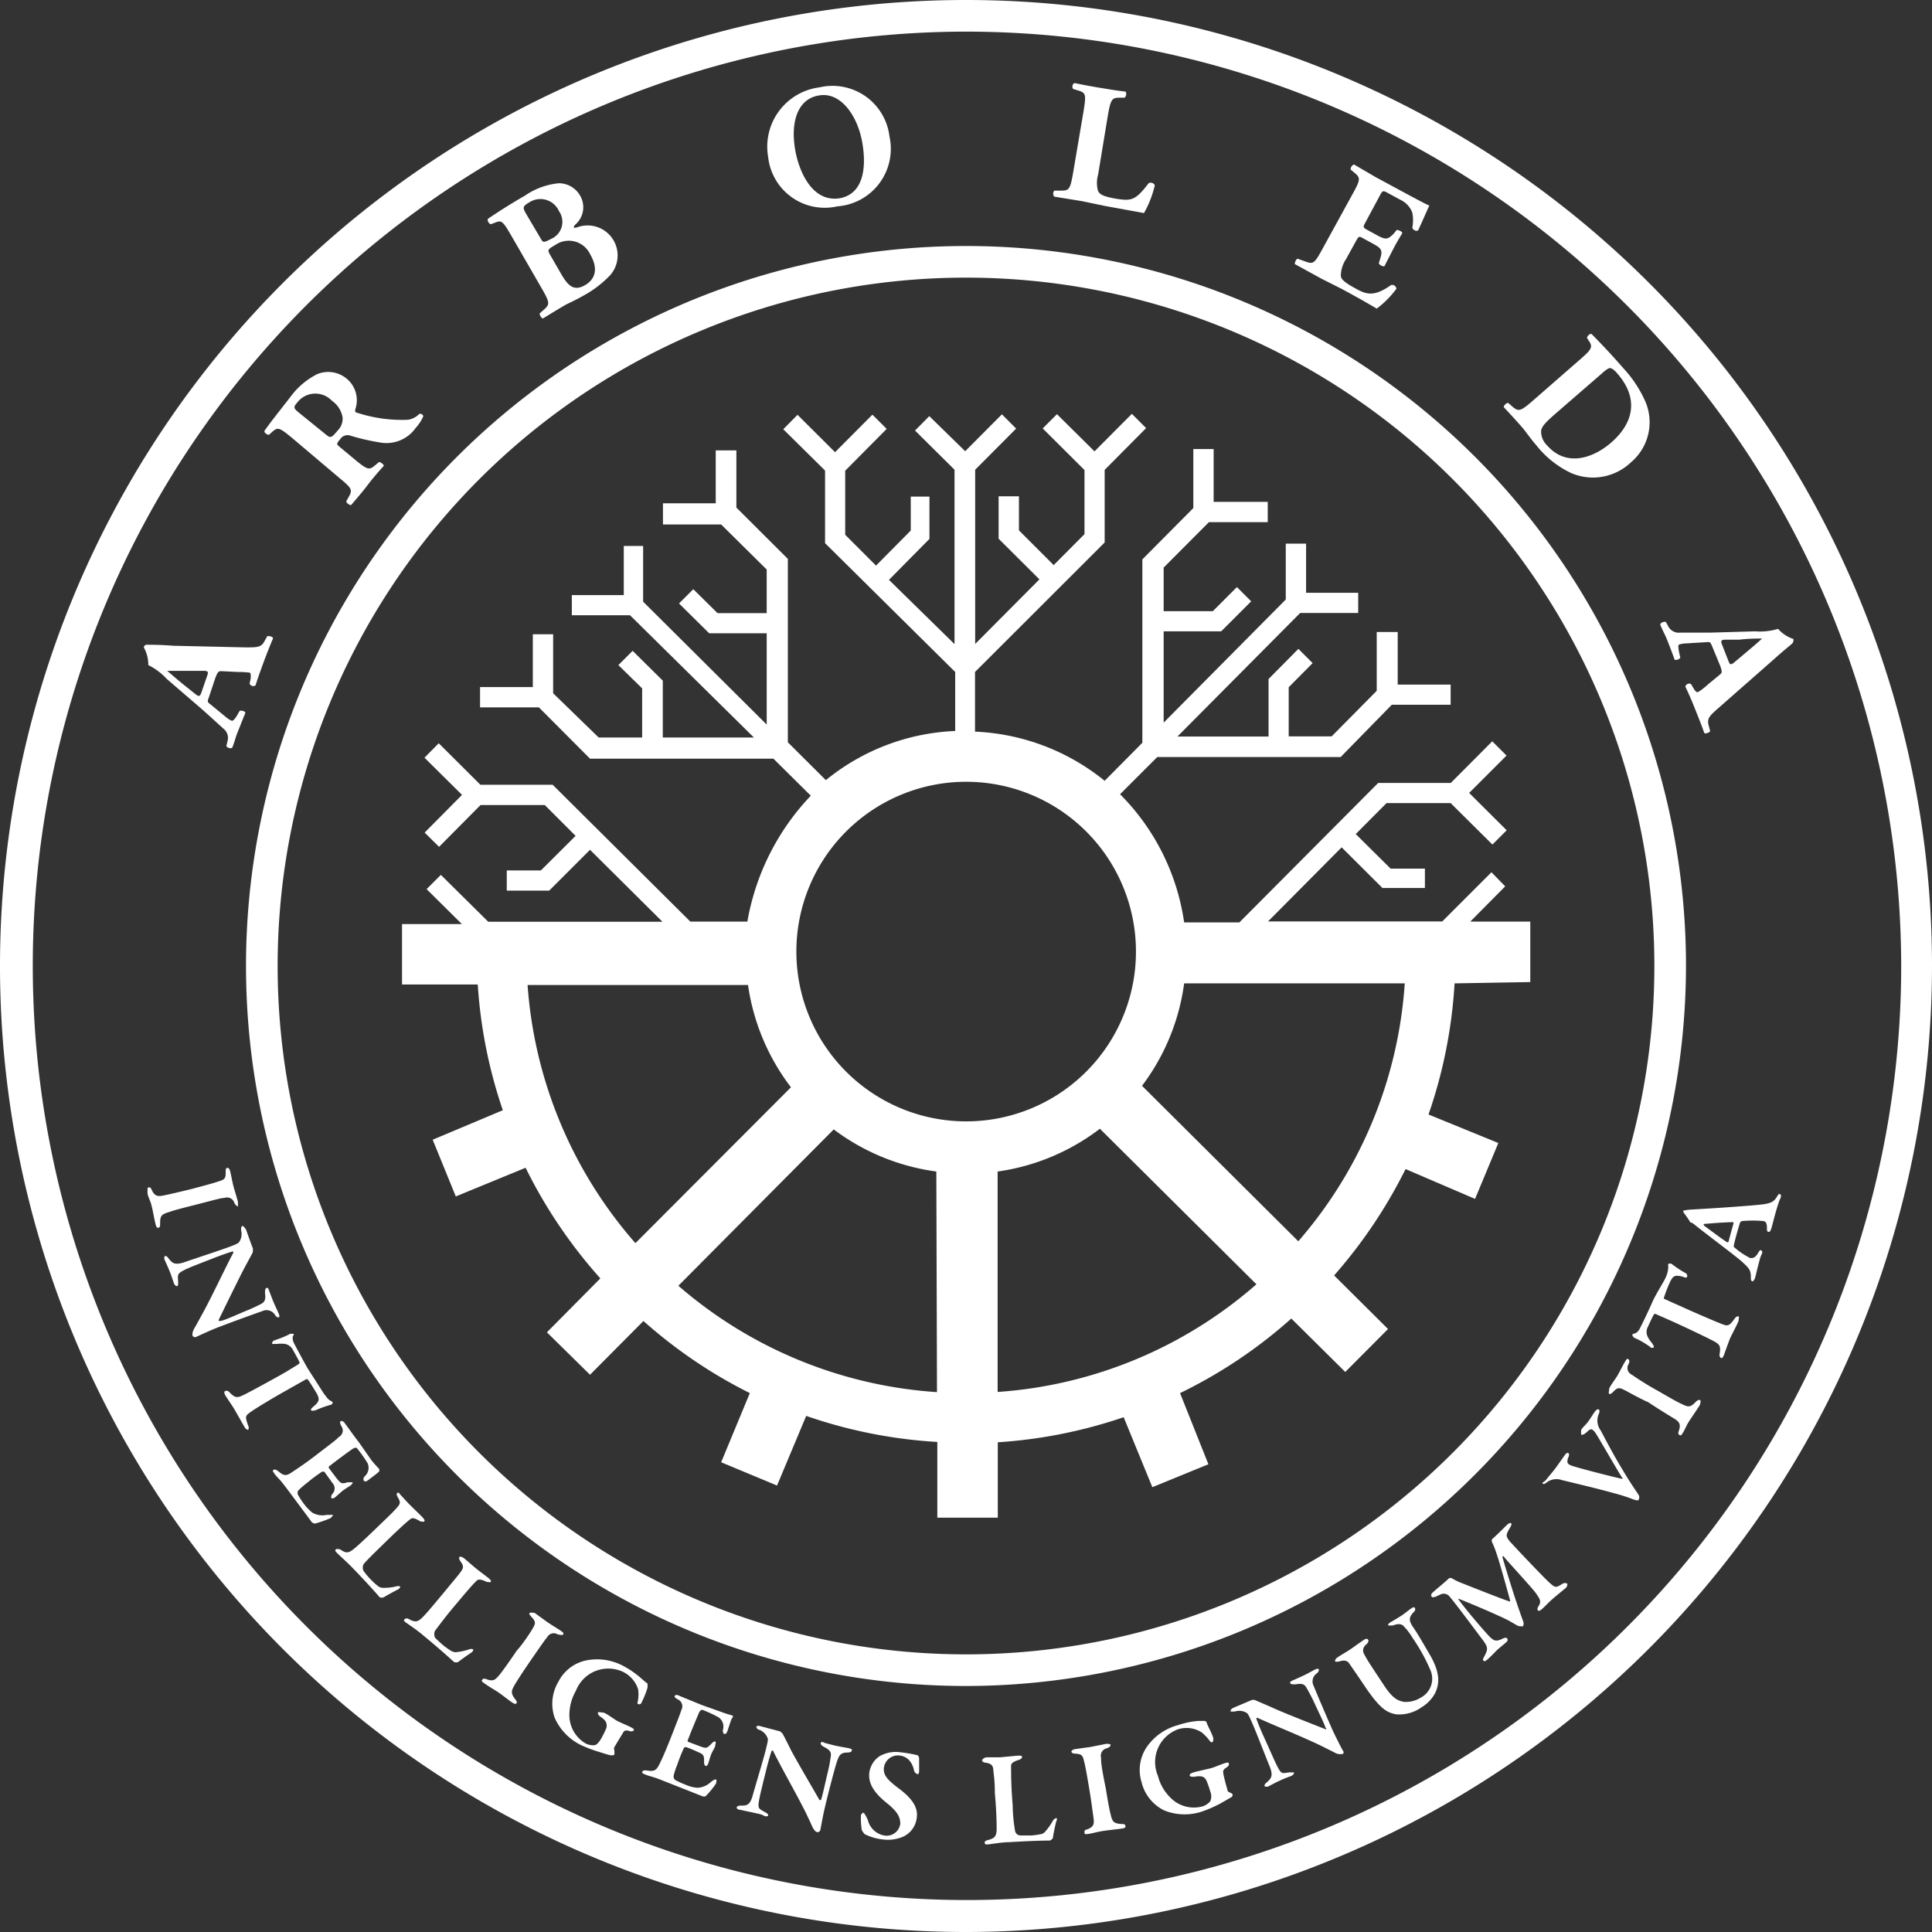 <svg xmlns="http://www.w3.org/2000/svg" viewBox="0 0 117.88 117.88"><rect x="0" y="0" width="117.88" height="117.88" fill="#333333" stroke="none"/><defs><style>.cls-1{fill:#fff;}</style></defs><title>logo_arboleda</title><g id="Capa_2" data-name="Capa 2"><g id="TEXTOS"><path class="cls-1" d="M59.11,117.88a58.94,58.94,0,1,1,58.77-59.11A59,59,0,0,1,59.11,117.88ZM58.78,1.93A57,57,0,1,0,116,58.78,57.08,57.08,0,0,0,58.78,1.93Z"/><path class="cls-1" d="M59.07,102.87a43.93,43.93,0,1,1,43.8-44.06A44,44,0,0,1,59.07,102.87Zm-.25-85.93a42,42,0,1,0,42.12,41.88A42,42,0,0,0,58.82,16.94Z"/><path class="cls-1" d="M12.74,42.56c-.09.24-.09.27.08.4l1,.82a1.21,1.21,0,0,0,.33.2c.06,0,.17-.08.32-.34l.16-.28c.09,0,.33,0,.34.15-.15.34-.28.7-.45,1.11s-.18.58-.35,1c-.1.08-.31,0-.36-.1l.07-.29a.72.72,0,0,0-.27-.79c-.34-.31-.74-.68-1.35-1.22l-2.09-1.8a3.85,3.85,0,0,0-1.12-.84,2.24,2.24,0,0,0-.28-1.09c.05-.13.12-.17.28-.15.32,0,.73,0,1.53.06l4.4.1c.68,0,.94,0,1.13-.33l.2-.36c.08,0,.32,0,.35.14-.2.47-.41,1-.6,1.52s-.32.88-.47,1.35a.24.24,0,0,1-.36-.11l.07-.34c0-.24,0-.3-.07-.33A5.91,5.91,0,0,0,14.5,41l-1-.05c-.18,0-.22.06-.36.41Zm-.1-1.33c.08-.23.07-.29-.21-.3l-.91,0c-.47,0-1.08,0-1.32,0,.2.17.66.57,1.06.89l.65.52c.24.19.29.15.38-.09Z"/><path class="cls-1" d="M17.88,26.77c-.82-.68-.92-.73-1.26-.43l-.21.19c-.11,0-.31-.12-.27-.25.46-.65,1-1.31,1.6-2.09a4.56,4.56,0,0,1,1.61-1.36,1.76,1.76,0,0,1,1.81.28A1.71,1.71,0,0,1,21.67,25c0,.12,0,.16.14.19a8.76,8.76,0,0,0,3.1.42,1.25,1.25,0,0,0,.68-.36.21.21,0,0,1,.24.14,2.46,2.46,0,0,1-.46.71A2.18,2.18,0,0,1,23.2,27a13.41,13.41,0,0,1-1.79-.41.54.54,0,0,0-.65.2c-.23.28-.23.31-.07.45l1,.83c.75.62.85.62,1.22.3l.22-.18c.09,0,.28.14.29.23-.38.42-.7.79-1,1.19s-.63.77-1,1.21c-.11,0-.3-.14-.29-.24l.14-.25c.24-.42.23-.52-.53-1.14Zm2-.26c.29.23.33.23.73-.25a1,1,0,0,0,.29-.81,1.56,1.56,0,0,0-.65-1,1.39,1.39,0,0,0-2.09.08c-.28.33-.27.37.13.69Z"/><path class="cls-1" d="M31.22,14.42c-.54-.93-.61-1-1-.84l-.27.1c-.1,0-.28-.26-.15-.35.67-.45,1.32-.87,2.24-1.4a4.35,4.35,0,0,1,2.07-.75,1.5,1.5,0,0,1,1.31.8,1.4,1.4,0,0,1-.28,1.69c-.08.07-.15.16-.12.21s.08,0,.17,0a1.83,1.83,0,0,1,2.05,2.9,6.65,6.65,0,0,1-1.7,1.29c-.33.19-.69.36-1,.51-.45.26-.89.53-1.41.85-.1,0-.24-.25-.19-.32l.24-.21c.36-.32.38-.42-.09-1.24Zm1.78.15c.14.24.16.25.64,0a1.13,1.13,0,0,0,.47-1.68,1.24,1.24,0,0,0-1.82-.54c-.43.25-.4.33-.17.73Zm1.23,2.13c.41.71.77,1.11,1.48.69s.74-1.12.3-1.87a1.44,1.44,0,0,0-2.12-.58c-.51.3-.5.3-.29.67Z"/><path class="cls-1" d="M54.27,8.32a3.52,3.52,0,0,1-3.18,4.27,3.47,3.47,0,0,1-4.22-3A3.65,3.65,0,0,1,50,5.33,3.5,3.5,0,0,1,54.27,8.32ZM50,5.82C48.72,6,48.22,7.35,48.51,9.1c.21,1.27,1,3.25,2.7,3,1.37-.23,1.69-1.66,1.41-3.35S51.3,5.61,50,5.82Z"/><path class="cls-1" d="M67,10.66a1.78,1.78,0,0,0,0,1c.11.2.28.31,1,.45,1,.16,1.25.17,2.08-.93a.27.27,0,0,1,.38.13A6.43,6.43,0,0,1,69.8,13l-2.41-.44L66,12.27,64.33,12a.28.28,0,0,1,0-.37l.4,0c.49,0,.56-.06.73-1l.66-3.89c.16-1,.12-1.08-.34-1.22l-.3-.09c-.09-.09-.05-.33.09-.36.54.11,1.06.21,1.56.29s1,.17,1.55.23a.32.32,0,0,1-.06.37h-.28c-.48,0-.56.07-.73,1Z"/><path class="cls-1" d="M83.3,13.59c-.14.26-.14.29.11.43l.64.35c.49.26.63.26,1-.13l.17-.21c.11,0,.34.09.34.2-.18.29-.37.61-.57,1s-.36.69-.51,1c-.09.06-.33-.06-.35-.18l.08-.26c.16-.5.09-.63-.4-.9l-.64-.35c-.25-.14-.26-.13-.42.14l-.61,1.11a1.91,1.91,0,0,0-.33,1c0,.23.16.4.84.78s1.14.59,2.23-.18a.26.26,0,0,1,.32.23A5.73,5.73,0,0,1,84,18.83c-.48-.29-1.37-.79-2.13-1.2L80.62,17,79,16.11c0-.09.08-.32.18-.32l.48.17c.45.16.53.14,1-.72l1.9-3.46c.47-.85.44-.94.07-1.25l-.21-.17c-.05-.1.08-.31.2-.32l1.32.77,2,1.08c.6.32,1.14.61,1.27.65-.08.16-.38.86-.68,1.51-.09.08-.31,0-.36-.15a2.38,2.38,0,0,0,0-.93,1.42,1.42,0,0,0-.75-.79l-.75-.41c-.3-.16-.31-.15-.5.2Z"/><path class="cls-1" d="M96.33,22c.76-.66.89-.81.61-1.21l-.11-.17c0-.11.2-.31.29-.23.63.64,1.2,1.24,1.94,2.09a7.28,7.28,0,0,1,1.36,2.09,3.2,3.2,0,0,1-.91,3.64,3.36,3.36,0,0,1-3.63.66,5.91,5.91,0,0,1-2.14-1.7c-.33-.37-.63-.82-.88-1.11s-.7-.78-1.11-1.22c0-.11.18-.28.28-.25l.25.22c.37.31.48.3,1.22-.34Zm-1.55,3.35c-.43.39-.71.65-.75.94a1.17,1.17,0,0,0,.35.87c1.2,1.38,2.85.78,3.93-.16,1.44-1.26,1.64-2.76.37-4.21-.18-.22-.36-.34-.46-.33s-.27.13-.51.35Z"/><path class="cls-1" d="M104.46,39.42c-.1-.23-.12-.26-.33-.24l-1.3.08a1.32,1.32,0,0,0-.38.07c-.06,0-.06.18,0,.47l.07.32c0,.08-.26.2-.35.12-.12-.35-.26-.71-.42-1.12s-.26-.55-.45-1c0-.13.23-.21.34-.17l.14.25a.72.72,0,0,0,.73.4c.46,0,1,0,1.82,0l2.76-.08a3.81,3.81,0,0,0,1.4-.15,2.13,2.13,0,0,0,.94.62c0,.12,0,.2-.11.3s-.56.46-1.16,1l-3.31,2.91c-.5.44-.7.62-.61,1l.1.4c0,.08-.26.19-.35.13-.17-.48-.38-1-.59-1.53s-.36-.86-.57-1.31a.25.25,0,0,1,.34-.16l.18.3c.13.21.21.22.27.19a4,4,0,0,0,.59-.46l.74-.61c.14-.11.12-.2,0-.54Zm1,.91c.09.23.14.26.36.08l.69-.58c.37-.31.83-.7,1-.87-.26,0-.87,0-1.38.07l-.84,0c-.3,0-.31.08-.21.33Z"/><path class="cls-1" d="M13.28,72.1c.38-.12.5-.15.49-.56,0-.21,0-.27.1-.28s.14.08.18.23.13.65.2.91.2.66.27.94c0,.13,0,.25,0,.27s-.16-.08-.22-.21a.46.46,0,0,0-.6-.31c-.2,0-.49.09-1.85.44-1,.25-1.3.34-1.53.42-.47.15-.55.22-.55.7,0,.15,0,.24-.11.26s-.14-.12-.17-.22c-.08-.32-.17-.87-.26-1.2S9,73,9,72.73s0-.26.07-.28.13,0,.21.2c.18.35.37.36.71.29s1.13-.25,1.8-.42C12.16,72.42,13,72.2,13.28,72.1Z"/><path class="cls-1" d="M15,75c.07.17.27.78.43,1.17,0,0,0,.17,0,.21s-.24.47-.49.93S13.6,80,13.34,80.54c0,.06.05.06.07.06.24,0,1.09-.42,1.73-.67.26-.11.6-.27.79-.37s.3-.23.24-.65c0-.16,0-.28.08-.32s.12,0,.18.19l.2.52c.14.36.3.66.38.86s0,.2,0,.22-.13,0-.22-.13A.6.6,0,0,0,16,80c-.28.09-2.23.8-2.88,1.06-.32.13-1,.44-1.17.52a.19.19,0,0,1-.19-.06c-.07-.16.06-.42.13-.53s.24-.43.41-.74c.6-1.07,1.41-2.83,1.94-3.82,0-.06-.05-.08-.07-.07-.21.07-.39.12-1,.35-1.06.42-1.65.63-2,.82s-.33.26-.3.67c0,.18,0,.25-.06.27s-.16-.06-.21-.2-.13-.41-.24-.68-.25-.58-.31-.71,0-.22,0-.24.15,0,.21.11c.24.31.38.47,1,.26.86-.3,2.36-.78,2.91-1,.31-.12.39-.18.41-.21a.88.88,0,0,0,.13-.74c0-.08,0-.22.06-.25S14.89,74.86,15,75Z"/><path class="cls-1" d="M19.74,85c.23.32.32.42.44.47a.46.46,0,0,1,.12.09s0,.13-.14.16a6,6,0,0,0-.91.33c-.06,0-.21.06-.26,0s0-.11.15-.24c.36-.31.37-.44.18-.8-.1-.16-.41-.68-.54-.84a.11.11,0,0,0-.13,0L17.18,85c-.82.47-1.56.92-1.9,1.16s-.32.29-.14.82a.26.26,0,0,1,0,.26c-.07,0-.16-.07-.21-.15L14.31,86c-.13-.22-.49-.74-.56-.86s-.1-.24,0-.27.18,0,.24.07c.38.39.49.37,1,.11s1.86-1,2.4-1.31l.82-.5a.11.11,0,0,0,.06-.13c-.06-.15-.35-.66-.44-.82A.71.71,0,0,0,17.4,82a2,2,0,0,0-.51,0c-.19,0-.26,0-.28,0s0-.16.09-.2.67-.22,1-.42c0,0,.18,0,.21,0s0,.11-.05.18a.69.69,0,0,0,.06.36c.08.16.59,1.12.87,1.6Z"/><path class="cls-1" d="M22.66,89.09a6.39,6.39,0,0,0,.48.54s0,.1,0,.14-.56.45-.69.55-.22.09-.26,0,0-.18.07-.25a.69.69,0,0,0,.17-.79,7.83,7.83,0,0,0-.66-.93s-.08-.06-.25.05-1.09.79-1.44,1.07a.09.09,0,0,0,0,.12l.39.52c.36.46.37.43.75.33.13,0,.24,0,.29,0s-.06.16-.14.21-.32.2-.47.31l-.42.37c-.11.1-.22.12-.26.07s0-.17.05-.24a.48.48,0,0,0,0-.69c-.15-.22-.33-.46-.48-.67a.26.26,0,0,0-.15,0,10.22,10.22,0,0,0-.91.68,5.79,5.79,0,0,0-.51.44.28.28,0,0,0-.05.26,4.8,4.8,0,0,0,.36.56,3.06,3.06,0,0,0,.52.55,1.23,1.23,0,0,0,.88.14c.24,0,.34,0,.38,0s-.09.16-.15.2a6.78,6.78,0,0,1-.94.33c-.06,0-.18-.06-.2-.09s-1.26-1.7-1.63-2.19-.43-.48-.61-.72-.15-.24-.08-.28.17,0,.28.09c.33.27.46.31.83.06s.81-.53,1.61-1.15,1.08-.81,1.25-1a.45.45,0,0,0,.16-.66c-.08-.16-.11-.25-.05-.3s.19,0,.26.12c.23.31.62.86.88,1.19Z"/><path class="cls-1" d="M24.45,91.22c.15.16.39.43.56.6s.64.62.77.76.15.21.1.25-.16,0-.23,0c-.39-.25-.52-.21-.6-.15-.33.25-.93.82-1.8,1.67-.4.39-.88.86-1.06,1.08a.44.44,0,0,0,0,.43,4.52,4.52,0,0,0,.44.52,4,4,0,0,0,.44.4.52.52,0,0,0,.26.1,3.29,3.29,0,0,0,.82-.08.38.38,0,0,1,.27,0s0,.11-.14.18-.68.36-.87.48a.38.38,0,0,1-.24,0c-.08-.09-.55-.65-1.7-1.84-.28-.29-.7-.66-.88-.84s-.15-.2-.09-.25.14,0,.25,0c.37.27.53.22.81,0s.8-.71,1.65-1.53c.57-.55.8-.77,1-1s.26-.32.06-.65c-.08-.14-.09-.24,0-.27S24.34,91.11,24.45,91.22Z"/><path class="cls-1" d="M28.33,95.09l.62.53c.25.21.7.54.86.67s.16.19.13.23-.16,0-.24,0c-.41-.2-.54-.15-.61-.08-.3.28-.83.92-1.61,1.85-.36.44-.78,1-.93,1.2a.48.48,0,0,0,0,.44c.11.11.32.31.5.46a4.29,4.29,0,0,0,.48.34.62.62,0,0,0,.27.08,3.71,3.71,0,0,0,.81-.17.32.32,0,0,1,.27,0s0,.11-.12.19-.63.43-.81.58a.38.38,0,0,1-.24,0c-.09-.07-.62-.58-1.9-1.64-.3-.26-.77-.58-1-.74s-.16-.18-.12-.24a.22.22,0,0,1,.26,0c.4.22.55.16.81-.09s.71-.8,1.47-1.71c.5-.61.71-.85.87-1.07s.23-.34,0-.65c-.09-.14-.11-.22-.07-.27S28.22,95,28.33,95.09Z"/><path class="cls-1" d="M32.46,99.43c.2-.34.27-.44,0-.74s-.15-.23-.12-.28.16,0,.28,0l.76.55c.33.23.59.37.82.53s.19.17.15.24-.18,0-.31,0a.45.45,0,0,0-.65.16c-.13.15-.3.39-1.1,1.55-.56.82-.74,1.12-.87,1.33-.24.42-.26.53,0,.89.1.11.14.2.09.27s-.19,0-.27-.06c-.27-.18-.7-.54-1-.72s-.42-.26-.67-.43-.17-.19-.13-.25.13-.06.29,0c.37.14.51,0,.72-.25s.69-.93,1.08-1.51C31.82,100.41,32.3,99.7,32.46,99.43Z"/><path class="cls-1" d="M39.22,102.49a3.14,3.14,0,0,0,.29.23s0,.11,0,.21-.2.64-.36.93c0,.09-.14.16-.22.11s0-.13,0-.26a2,2,0,0,0,0-.65A1.79,1.79,0,0,0,38,102a2.12,2.12,0,0,0-2.86,1.16,3,3,0,0,0-.4,1.46,2,2,0,0,0,1,1.76.94.94,0,0,0,.53.1c.12,0,.29-.18.42-.42a5.17,5.17,0,0,0,.32-.66c0-.19.07-.36-.38-.66-.11-.07-.18-.19-.14-.25s.15,0,.3,0,.65.39.85.5.59.26.86.4.17.16.14.22a.3.3,0,0,1-.25,0c-.27-.06-.31,0-.38.12s-.36.58-.52.87c-.06.1,0,.15,0,.28s0,.12,0,.17a.22.22,0,0,1-.17.05c-.14,0-.42-.1-.74-.2a8.18,8.18,0,0,1-1.14-.43,3.37,3.37,0,0,1-1.6-1.67,2.61,2.61,0,0,1,.23-2.19,2.47,2.47,0,0,1,1.74-1.31,3.39,3.39,0,0,1,2.28.38A5.62,5.62,0,0,1,39.22,102.49Z"/><path class="cls-1" d="M44,104.45a7.05,7.05,0,0,0,.69.22s.07.08,0,.13-.25.67-.31.83-.14.19-.2.16-.09-.16-.07-.25a.68.68,0,0,0-.27-.76,7.23,7.23,0,0,0-1-.46s-.11,0-.19.18-.52,1.24-.68,1.66a.1.1,0,0,0,0,.11l.61.23c.54.21.54.18.82-.1.09-.1.17-.16.24-.14s0,.17,0,.25-.17.34-.24.51-.11.34-.17.53-.13.22-.19.19-.08-.13-.08-.22c0-.37,0-.47-.33-.6a8.2,8.2,0,0,0-.76-.32s-.13,0-.14.05a10.65,10.65,0,0,0-.42,1.06,4,4,0,0,0-.21.64.29.29,0,0,0,.09.25,4.71,4.71,0,0,0,.61.28,2.22,2.22,0,0,0,.73.2,1.26,1.26,0,0,0,.82-.33c.18-.15.28-.2.34-.17s0,.18,0,.24a5.64,5.64,0,0,1-.63.77.25.25,0,0,1-.22,0l-2.53-1c-.51-.2-.61-.19-.89-.3s-.25-.12-.22-.2.15-.08.29-.06c.42.06.55,0,.74-.38s.41-.88.78-1.83.49-1.25.56-1.48a.46.46,0,0,0-.21-.65c-.15-.09-.23-.15-.19-.22s.17-.07.28,0l1.37.56Z"/><path class="cls-1" d="M46.39,105.32l1.21.32s.13.11.15.14.25.47.48.94,1.46,2.56,1.77,3.11c0,0,.08,0,.09,0,.09-.23.28-1.14.44-1.8.07-.27.13-.66.16-.87s0-.36-.39-.56c-.15-.08-.24-.15-.22-.25s.11-.07.26,0l.54.14c.38.09.71.13.92.18s.18.09.17.15-.09.1-.24.11c-.45,0-.52.17-.64.48s-.63,2.28-.79,3c-.08.34-.2,1-.25,1.26a.19.19,0,0,1-.16.12c-.17,0-.31-.29-.36-.41s-.21-.45-.36-.77c-.54-1.09-1.51-2.78-2-3.78,0-.06-.09,0-.09,0-.07.21-.13.39-.29,1-.27,1.1-.43,1.71-.49,2.11s0,.42.38.63c.16.08.2.15.19.2s-.14.09-.29,0-.41-.12-.69-.19l-.76-.16c-.11,0-.2-.09-.18-.15s.12-.1.21-.1c.39,0,.6,0,.77-.64.25-.88.71-2.38.85-3,.08-.32.08-.42.06-.46a.87.87,0,0,0-.52-.53c-.08,0-.19-.13-.17-.18S46.25,105.28,46.39,105.32Z"/><path class="cls-1" d="M56,107.1a.38.38,0,0,1,.08.18c0,.1,0,.74,0,.77s0,.2-.09.2a.32.32,0,0,1-.22-.22,1.32,1.32,0,0,0-.29-.62.92.92,0,0,0-.63-.3.86.86,0,0,0-.92.76c-.05.48.28.78,1,1.32.93.72,1.08,1.26,1,1.76a1.44,1.44,0,0,1-.84,1.12,2.35,2.35,0,0,1-1.17.17,3.31,3.31,0,0,1-1.16-.33.94.94,0,0,1-.18-.26,4.64,4.64,0,0,1-.05-.89c0-.06.11-.16.15-.16s.18.22.28.48A1.26,1.26,0,0,0,54,112a.84.84,0,0,0,.93-.72c0-.34-.1-.69-.8-1.25s-1.17-1.14-1.09-1.86a1.45,1.45,0,0,1,.6-1,2,2,0,0,1,1.34-.25A7.61,7.61,0,0,1,56,107.1Z"/><path class="cls-1" d="M60.2,107.22l.82,0,1.08-.1c.19,0,.26,0,.26.08s-.09.14-.17.17c-.44.13-.5.26-.5.36,0,.41,0,1.24.1,2.45,0,.56.09,1.23.14,1.51s.28.29.31.3h.69a5.07,5.07,0,0,0,.58-.08.44.44,0,0,0,.24-.13,3.56,3.56,0,0,0,.48-.67.37.37,0,0,1,.21-.18c.06,0,.07.09,0,.22-.07.29-.17.75-.2,1a.41.41,0,0,1-.18.15c-.12,0-.86,0-2.52.1-.39,0-1,.11-1.21.13s-.24,0-.25-.09.07-.14.2-.17c.44-.11.51-.26.53-.63,0-.2,0-1.06-.11-2.24,0-.79-.07-1.11-.09-1.38s-.08-.4-.46-.47c-.15,0-.23-.09-.23-.14S60.05,107.23,60.2,107.22Z"/><path class="cls-1" d="M66.16,107.53c-.09-.38-.11-.5-.52-.53-.2,0-.26-.07-.27-.12s.09-.14.24-.16l.93-.13.95-.19c.14,0,.26,0,.27.07s-.09.15-.22.2a.46.46,0,0,0-.36.57c0,.21,0,.49.29,1.88.16,1,.23,1.33.29,1.56.11.48.18.57.65.61.15,0,.24,0,.26.13s-.14.13-.24.15c-.32.05-.88.1-1.22.16s-.47.11-.77.16-.26,0-.27-.1,0-.12.21-.19c.36-.15.39-.33.34-.68s-.15-1.15-.27-1.84C66.38,108.67,66.24,107.83,66.16,107.53Z"/><path class="cls-1" d="M73.12,105l.38,0s.1,0,.14.15.31.6.39.91c0,.11,0,.21-.07.24s-.13-.06-.21-.16a2.5,2.5,0,0,0-.46-.46,1.73,1.73,0,0,0-1.41-.17,2.13,2.13,0,0,0-1.23,2.84,2.84,2.84,0,0,0,.74,1.31,2,2,0,0,0,2,.55,1.06,1.06,0,0,0,.45-.3.76.76,0,0,0,0-.61,4.78,4.78,0,0,0-.24-.68c-.1-.17-.21-.31-.74-.21-.12,0-.25,0-.27-.08s.08-.14.24-.19.74-.18,1-.24.61-.23.9-.32.23,0,.25.06-.06.14-.14.2c-.25.15-.21.24-.2.36s.15.66.25,1c0,.11.07.13.19.19a.19.19,0,0,1,.13.11s0,.12-.09.16l-.66.38a8,8,0,0,1-1.12.49,3.34,3.34,0,0,1-2.31-.07,2.6,2.6,0,0,1-1.38-1.73,2.5,2.5,0,0,1,.32-2.14,3.37,3.37,0,0,1,1.9-1.33A5.17,5.17,0,0,1,73.12,105Z"/><path class="cls-1" d="M75.22,104.22c.16-.08.76-.32,1.14-.49a.37.37,0,0,1,.21,0l1,.43c.57.28,2.73,1.12,3.31,1.35.06,0,.06-.06,0-.08-.06-.23-.47-1.06-.76-1.69-.12-.25-.3-.58-.41-.77s-.24-.28-.66-.2c-.17,0-.28,0-.32-.06s0-.13.17-.19l.51-.23c.36-.16.65-.34.84-.43s.2,0,.22,0,0,.13-.11.23a.59.59,0,0,0-.21.77c.11.28.92,2.19,1.21,2.82.15.31.49,1,.58,1.14s0,.18,0,.19a.68.68,0,0,1-.53-.09l-.76-.38c-1.1-.54-2.9-1.26-3.93-1.73-.06,0-.07.05-.06.07.08.21.14.39.41,1,.46,1,.71,1.61.92,2s.28.31.68.26c.18,0,.26,0,.28,0s0,.16-.19.23-.41.15-.67.27-.57.29-.69.35-.21,0-.24,0,0-.15.1-.21c.29-.26.45-.4.21-1-.35-.85-.91-2.33-1.16-2.86-.13-.3-.2-.38-.23-.4a.87.87,0,0,0-.74-.09c-.09,0-.23,0-.25,0S75.08,104.28,75.22,104.22Z"/><path class="cls-1" d="M81.63,101.11c.28-.19.57-.34.81-.51s.62-.44.77-.54.23-.08.27,0,0,.16-.12.28a.44.44,0,0,0-.1.63c.11.25.55.9,1.19,1.87.52.79.84.93,1.22,1a1.72,1.72,0,0,0,1-.25,1.31,1.31,0,0,0,.61-1.68,11.15,11.15,0,0,0-1.11-2,3.52,3.52,0,0,0-.48-.64c-.15-.19-.34-.23-.71-.09-.08,0-.23,0-.27,0s0-.13.13-.2.43-.25.65-.39.42-.32.61-.45.21-.06.24,0,0,.15-.1.24c-.28.3-.3.5,0,.93s.71,1.16.93,1.53c.72,1.19.68,1.89.38,2.49a2.29,2.29,0,0,1-.8.83,2.36,2.36,0,0,1-1.56.44c-.62-.11-1-.41-1.78-1.51-.34-.51-1.06-1.56-1.12-1.64s-.25-.2-.55-.08c-.08,0-.22.05-.27,0S81.51,101.18,81.63,101.11Z"/><path class="cls-1" d="M87.42,97.16c.38-.34.52-.43,1-.87a.28.28,0,0,1,.15,0,4.11,4.11,0,0,0,.72.34c.88.35,2.53,1,2.78,1.07a.1.1,0,0,0,.08,0c-.1-.38-.63-2.32-.87-3a5.36,5.36,0,0,0-.25-.62.3.3,0,0,1,0-.16c.43-.38.88-.85.94-.9s.18-.13.23-.08,0,.16-.07.28a1.64,1.64,0,0,0-.18.35c-.06.14,0,.31.3.62.93,1,2.05,2.17,2.36,2.44s.36.23.73,0a.28.28,0,0,1,.29,0c0,.07,0,.17-.1.26s-.67.55-.88.74-.42.42-.56.54-.2.14-.26.08,0-.19.06-.28c.19-.29,0-.49-.17-.75S92.05,95.34,91.77,95c0-.06-.12-.06-.1,0,.16.58.64,2.12.83,2.68s.32.93.42,1.2,0,.31,0,.34-.14,0-.23,0-.41-.23-.79-.42c-1-.48-2.58-1.13-2.9-1.25,0,0-.06,0,0,.05.32.45,1.23,1.55,1.83,2.2.32.34.45.37.84.19.17-.08.25-.09.3,0s0,.15-.1.24-.43.35-.57.49-.38.39-.52.51-.2.16-.27.09,0-.13.06-.27c.23-.42.23-.55-.11-1s-1.54-2.07-2-2.62a.46.46,0,0,0-.56-.15l-.32.15c-.05,0-.17.06-.22,0S87.29,97.28,87.42,97.16Z"/><path class="cls-1" d="M94.32,90.31c.09-.13.37-.44.61-.76l.56-.79c.07-.09.15-.14.2-.1s.07.12,0,.26c-.14.36,0,.42.18.5.39.14,2.67.73,3.11.81,0,0,.06,0,0-.06s-1.18-2-1.55-2.61-.44-.28-.73-.09a.3.3,0,0,1-.23.07s0-.15,0-.26.27-.32.43-.54.31-.48.41-.61.19-.17.24-.13.06.14,0,.27a1,1,0,0,0,.11,1c.21.38.71,1.38,1.39,2.49.36.61.63,1,.93,1.45a.31.31,0,0,1,0,.3c-.05.08-.21,0-.26,0a10,10,0,0,0-1.27-.41c-.76-.22-2.35-.6-3.14-.79a1,1,0,0,0-.93.13c-.08.07-.17.14-.25.08S94.24,90.41,94.32,90.31Z"/><path class="cls-1" d="M99.19,84.85c-.36-.18-.46-.24-.75.06-.14.15-.21.16-.26.13s0-.16,0-.28.35-.57.49-.8.32-.61.47-.86.15-.2.22-.16.07.17,0,.3a.45.45,0,0,0,.21.64,17.61,17.61,0,0,0,1.62,1c.86.5,1.17.67,1.39.77.44.22.55.23.88-.11.11-.11.2-.15.27-.11s0,.19,0,.27c-.17.28-.49.74-.66,1s-.22.43-.37.69-.18.19-.25.15-.06-.12,0-.29c.11-.37,0-.51-.31-.7s-1-.61-1.58-1C100.21,85.41,99.47,85,99.19,84.85Z"/><path class="cls-1" d="M101.65,77.9a1.59,1.59,0,0,0,.14-.63.27.27,0,0,1,0-.15s.12-.06.21,0a7.11,7.11,0,0,0,.81.54c.06,0,.17.14.13.23s-.08.08-.29,0c-.46-.11-.57-.05-.75.32a8.38,8.38,0,0,0-.36.92.1.1,0,0,0,0,.12l1.56.7c.86.38,1.66.72,2,.85s.42.09.75-.36c.07-.1.19-.15.23-.12s0,.16,0,.25-.44.9-.52,1.09-.31.83-.37,1-.13.22-.19.2a.24.24,0,0,1-.08-.24c.09-.54,0-.61-.51-.87s-1.9-.92-2.47-1.17l-.88-.39a.12.12,0,0,0-.14,0c-.09.13-.33.67-.41.84a.66.66,0,0,0,0,.48,1.69,1.69,0,0,0,.28.43c.11.16.13.23.12.26s-.14.07-.21,0-.57-.41-1-.58c0,0-.13-.14-.1-.19s.1-.06.17-.08.18-.11.26-.25.56-1.13.78-1.64S101.56,78.15,101.65,77.9Z"/><path class="cls-1" d="M103.05,73.81l1-.06c1.34-.08,2.92-.2,3.36-.25.71-.07.84-.22,1-.47s.14-.18.2-.16.09.11,0,.29-.26.78-.32,1-.15.58-.21.78-.12.24-.19.22-.09-.09-.08-.24c0-.35-.11-.4-.24-.42a7.26,7.26,0,0,0-1.25,0,.19.19,0,0,0-.17.15c-.25.83-.34,1.22-.36,1.33s0,.09,0,.1a4.5,4.5,0,0,0,1,.68c.16,0,.29,0,.46-.28s.15-.2.22-.18.07.14,0,.27-.11.33-.19.62-.16.68-.2.79-.11.21-.16.2-.1-.06-.09-.24c0-.43-.1-.55-.5-.92s-2.32-1.79-3-2.35l-.13-.08s-.06,0-.06,0a5.43,5.43,0,0,0-.38-.56.25.25,0,0,1-.06-.16S102.87,73.83,103.05,73.81Zm2.67.76c-.41,0-1.46.08-1.75.11-.06,0,0,.06,0,.1.34.25,1.22.91,1.39,1a.07.07,0,0,0,.1,0c.08-.31.24-.89.31-1.14C105.78,74.61,105.75,74.57,105.72,74.57Z"/><path class="cls-1" d="M93.37,59.92V56.23H89.71l2.13-2.15L91,53.22l-3,3-10.63,0,4.49-4.52,2.49,2.48h2.59V53H84.85l-2.13-2.11L84.6,49h3.91l2.55,2.53.87-.87-2.29-2.28,2.28-2.28-.87-.87-2.53,2.54H84.09l-8.47,8.51-3.37,0a13.85,13.85,0,0,0-3.91-7.82l2.27-2.27,11.19,0L84.92,43h3.59V41.77H85.28V38.56H84v3.59l-2.75,2.78H78.63v-3l1.46-1.47-.87-.87-1.82,1.84v3.51H71.84l7.49-7.54h3.54V36.17H79.69v-3H78.45v3.41L71,44.09l0-5.57h3.51l1.83-1.83-.87-.87-1.47,1.47h-3V34.63l2.76-2.77h3.59V30.62H74.05V27.4H72.81V31L69.7,34.13l0,11.19-2.3,2.32a13.45,13.45,0,0,0-7.91-3V41L67.4,33.1V28.67l2.53-2.55-.87-.87-2.28,2.29-2.29-2.27-.87.87,2.55,2.54v3.91l-1.88,1.89-2.12-2.12V30.28H60.93v2.59l2.49,2.48-3.92,3.94,0-10.63L62,26.15l-.87-.87-2.24,2.25L56.7,25.39l-.87.88,2.41,2.39,0,10.64-4-3.92,2.47-2.5V30.3H55.57v2.07l-2.12,2.14-1.88-1.88V28.72l2.53-2.55-.87-.87-2.28,2.29-2.29-2.28-.87.88,2.55,2.52v4.43L58.28,41v3.6a13.34,13.34,0,0,0-7.89,3l-2.32-2.31,0-11.19-3.14-3.13V27.48H43.67v3.23H40.45V32H44l2.78,2.75v2.66h-3l-1.48-1.46-.87.87,1.84,1.82h3.51v5.57l-7.54-7.5v-3.4H38.06v3H34.89v1.23h3.55L46,45l-5.56,0V41.53l-1.84-1.82-.87.87L39.18,42v3H36.53L33.75,42.3V38.7H32.51v3.22H29.29v1.24h3.59L36,46.29l11.19,0,2.28,2.26a14.82,14.82,0,0,0-3.87,7.68l-3.48,0-8.4-8.35H29.31l-2.54-2.53-.87.88,2.29,2.27L25.91,50.8l.88.87,2.53-2.55h3.92L35.12,51,33,53.11H30.92v1.23h2.59L36,51.85l4.42,4.39-10.63,0-2.89-2.86-.87.87,2.15,2.13-3.65,0v3.69h4.62a29.5,29.5,0,0,0,1.53,7.67L26.4,69.54,27.81,73l4.26-1.75A29.91,29.91,0,0,0,36.63,78l-3.26,3.29L36,83.88l3.26-3.28A29.77,29.77,0,0,0,45.75,85L44,89.22l3.41,1.42,1.78-4.25a29.66,29.66,0,0,0,8,1.59l0,4.62h3.69V88a29.66,29.66,0,0,0,7.68-1.53l1.75,4.27,3.42-1.4L72,85a29.55,29.55,0,0,0,6.79-4.55l3.29,3.26,2.61-2.62h0l-3.29-3.27a30.11,30.11,0,0,0,4.36-6.49L90,73.15l1.42-3.41L87.16,68a29.66,29.66,0,0,0,1.59-8ZM58.91,47.7A10.36,10.36,0,1,1,48.59,58.08,10.36,10.36,0,0,1,58.91,47.7ZM38.77,75.85A26.74,26.74,0,0,1,32.19,60.1l13.45,0a13.39,13.39,0,0,0,2.62,6.24Zm18.4,9.09a26.75,26.75,0,0,1-15.78-6.49l9.48-9.54a13.38,13.38,0,0,0,6.26,2.57Zm3.7,0,0-13.46a13.33,13.33,0,0,0,6.24-2.61l9.55,9.49A26.74,26.74,0,0,1,60.87,84.93Zm18.35-9.2-9.54-9.49A13.3,13.3,0,0,0,72.25,60l13.46,0A26.69,26.69,0,0,1,79.22,75.73Z"/></g></g></svg>